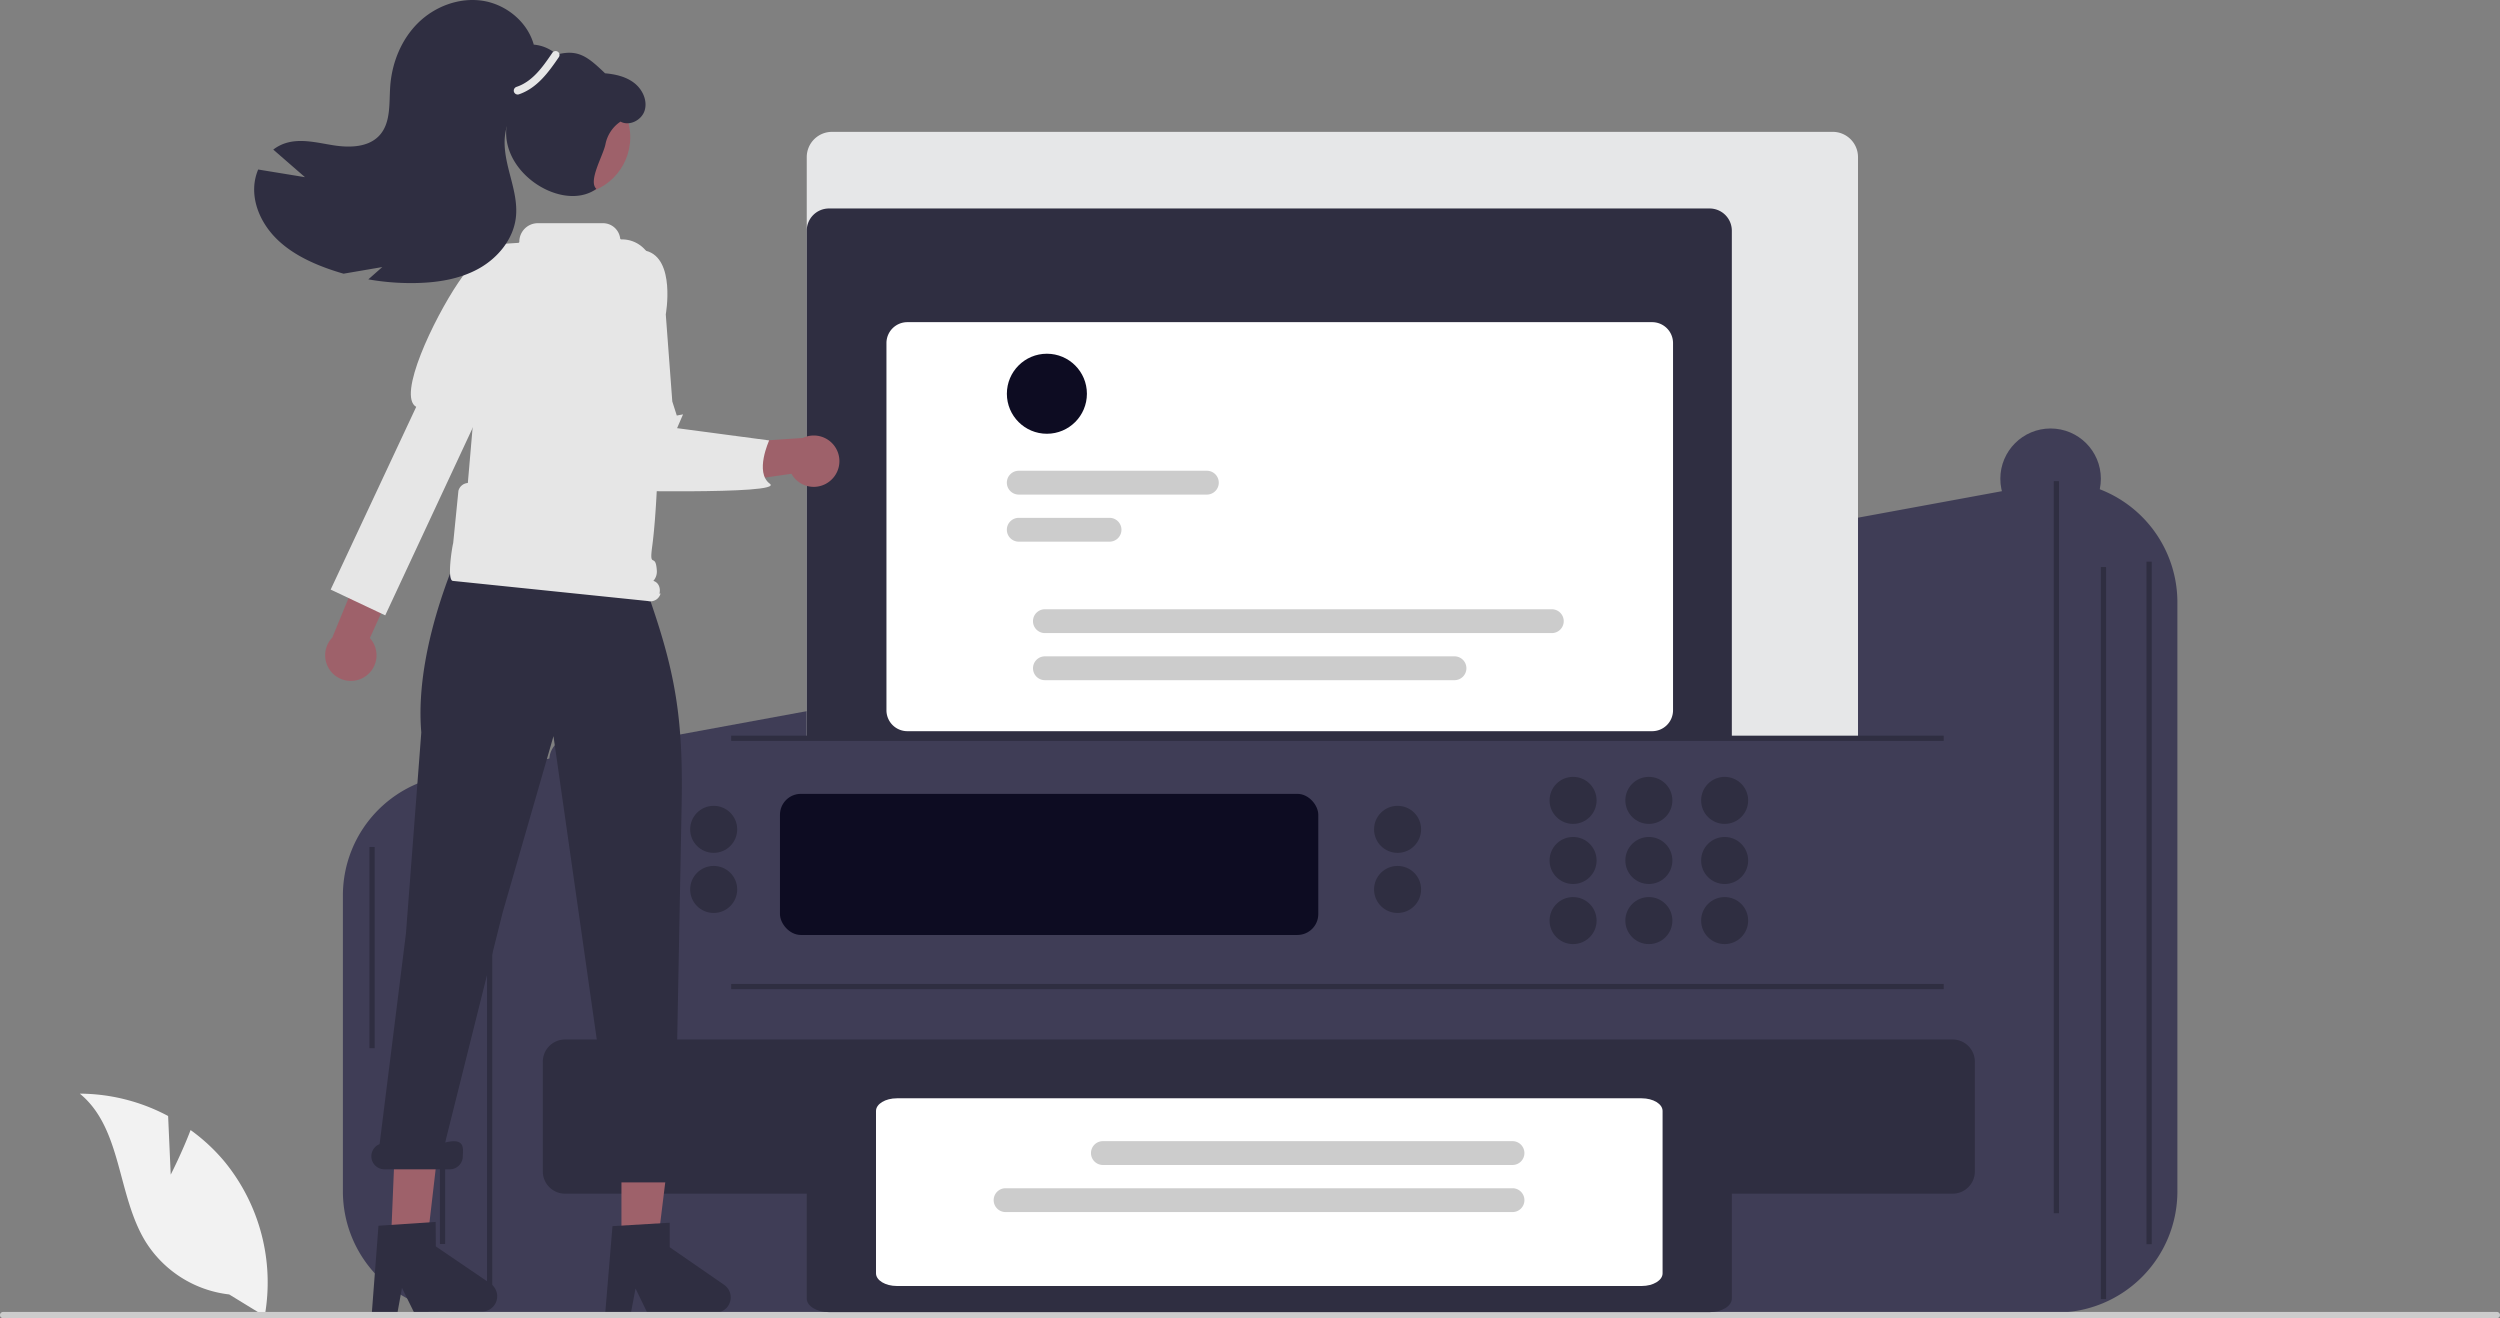 <svg xmlns="http://www.w3.org/2000/svg" width="956.67" height="504.421" viewBox="0 0 956.67 504.421" xmlns:xlink="http://www.w3.org/1999/xlink" role="img" artist="Katerina Limpitsouni" source="https://undraw.co/"><rect x="0" y="0" width="956.67" height="504.421" fill="#808080" stroke="none"/><path d="M908.575,700.07H299.189a46.36,46.36,0,0,1-46.307-46.307V540.377A46.36,46.36,0,0,1,299.189,494.07L908.575,381.917a46.36,46.36,0,0,1,46.307,46.307v225.54A46.36,46.36,0,0,1,908.575,700.07Z" transform="translate(-121.665 -197.789)" fill="#3f3d56"/><rect x="186.369" y="317.364" width="2" height="179.753" fill="#2f2e41"/><rect x="141.369" y="324.11" width="2" height="77.007" fill="#2f2e41"/><rect x="168.346" y="296.281" width="2" height="179.753" fill="#2f2e41"/><path d="M823.006,492.57H440.041a9.67,9.67,0,0,1-9.659-9.659V257.905a9.67,9.67,0,0,1,9.659-9.659H823.006a9.67,9.67,0,0,1,9.659,9.659v225.006A9.671,9.671,0,0,1,823.006,492.57Z" transform="translate(-121.665 -197.789)" fill="#e6e7e8"/><path d="M775.882,492.57h-337a8.51,8.51,0,0,1-8.5-8.5v-198a8.509,8.509,0,0,1,8.5-8.5h337a8.51,8.51,0,0,1,8.5,8.5v198A8.51,8.51,0,0,1,775.882,492.57Z" transform="translate(-121.665 -197.789)" fill="#2f2e41"/><path d="M870.382,574.07h-530a8.51,8.51,0,0,1-8.5-8.5v-77a8.51,8.51,0,0,1,8.5-8.5h530a8.51,8.51,0,0,1,8.5,8.5v77A8.51,8.51,0,0,1,870.382,574.07Z" transform="translate(-121.665 -197.789)" fill="#3f3d56"/><rect x="298.467" y="303.781" width="206" height="54" rx="8" fill="#0d0c22"/><circle cx="601.967" cy="306.281" r="9" fill="#2f2e41"/><circle cx="630.967" cy="306.281" r="9" fill="#2f2e41"/><circle cx="659.967" cy="306.281" r="9" fill="#2f2e41"/><circle cx="601.967" cy="329.281" r="9" fill="#2f2e41"/><circle cx="630.967" cy="329.281" r="9" fill="#2f2e41"/><circle cx="659.967" cy="329.281" r="9" fill="#2f2e41"/><circle cx="601.967" cy="352.281" r="9" fill="#2f2e41"/><circle cx="534.807" cy="317.364" r="9" fill="#2f2e41"/><circle cx="534.807" cy="340.364" r="9" fill="#2f2e41"/><circle cx="784.698" cy="183.202" r="19.235" fill="#3f3d56"/><circle cx="273.102" cy="317.364" r="9" fill="#2f2e41"/><circle cx="273.102" cy="340.364" r="9" fill="#2f2e41"/><circle cx="630.967" cy="352.281" r="9" fill="#2f2e41"/><circle cx="659.967" cy="352.281" r="9" fill="#2f2e41"/><path d="M868.882,654.57h-531a8.51,8.51,0,0,1-8.5-8.5v-42a8.51,8.51,0,0,1,8.5-8.5h531a8.51,8.51,0,0,1,8.5,8.5v42A8.51,8.51,0,0,1,868.882,654.57Z" transform="translate(-121.665 -197.789)" fill="#2f2e41"/><path d="M468.882,321.07h285a8,8,0,0,1,8,8V469.589a8,8,0,0,1-8,8h-285a8,8,0,0,1-8-8V329.07A8,8,0,0,1,468.882,321.07Z" transform="translate(-121.665 -197.789)" fill="#fff"/><circle cx="400.611" cy="150.674" r="15.313" fill="#0d0c22"/><path d="M583.487,387.052H511.523a4.56,4.56,0,0,1-.02-9.12h71.984a4.56,4.56,0,1,1,.012,9.12Z" transform="translate(-121.665 -197.789)" fill="#ccc"/><path d="M546.25,405.07H511.523a4.56,4.56,0,0,1-.014-9.12h34.74a4.56,4.56,0,0,1,0,9.12Z" transform="translate(-121.665 -197.789)" fill="#ccc"/><path d="M715.487,440.052H521.523a4.56,4.56,0,0,1-.012-9.12H715.487a4.56,4.56,0,1,1,.012,9.12h-.012Z" transform="translate(-121.665 -197.789)" fill="#ccc"/><path d="M678.25,458.07H521.523a4.56,4.56,0,0,1,0-9.12H678.25a4.56,4.56,0,0,1,0,9.12Z" transform="translate(-121.665 -197.789)" fill="#ccc"/><path d="M186.996,647.282l-.998-22.434a72.456,72.456,0,0,0-33.796-8.555c16.231,13.27,14.203,38.851,25.208,56.697a43.582,43.582,0,0,0,31.959,20.14l13.583,8.316a73.03,73.03,0,0,0-15.393-59.179,70.542,70.542,0,0,0-12.964-12.046C191.342,638.799,186.996,647.282,186.996,647.282Z" transform="translate(-121.665 -197.789)" fill="#f2f2f2"/><path d="M261.197,456.807a9.76,9.76,0,0,0,2.006-14.831l32.387-71.766-17.958,1.538L248.832,441.742a9.813,9.813,0,0,0,12.365,15.065Z" transform="translate(-121.665 -197.789)" fill="#9e616a"/><path d="M320.037,302.75l-8.584-10.213s-4.893-.716-14.412,13.393c-9.37,13.888-23.482,43.366-16.107,47.554l-32.736,69.917,20.879,9.863L304.276,357.782l15.606-21.235Z" transform="translate(-121.665 -197.789)" fill="#e6e6e6"/><polygon points="182.344 225.202 242.344 224.202 247.344 183.202 182.344 183.202 182.344 225.202" fill="#9e616a"/><polygon points="237.812 476.034 251.663 476.033 258.253 422.606 237.81 422.607 237.812 476.034" fill="#9e616a"/><polygon points="149.568 475.847 163.419 475.75 169.634 422.278 151.62 426.411 149.568 475.847" fill="#9e616a"/><polygon points="192.89 147.893 189.752 156.053 190.379 164.213 251.804 185.488 248.756 149.776 241.851 141.616 192.89 147.893" fill="#ffb6b6"/><circle cx="219.242" cy="52.521" r="21.938" fill="#9e616a"/><path d="M356.042,666.99l21.896-1.307v9.381l20.817,14.377a5.86,5.86,0,0,1-3.33,10.682H369.357l-4.493-9.279-1.754,9.279H353.281Z" transform="translate(-121.665 -197.789)" fill="#2f2e41"/><path d="M266.495,666.837l21.886-1.46.066,9.381,20.917,14.231a5.86,5.86,0,0,1-3.255,10.705l-26.067.182-4.558-9.248-1.689,9.291-9.828.069Z" transform="translate(-121.665 -197.789)" fill="#2f2e41"/><path d="M266.923,635.611l10.086-80.62,5.873-76.921c-3-35,17.127-75.079,17.127-75.079l7.873-34.921L366.023,415.052l-.014-.061c12.931,35.268,17.215,52.691,16.506,90.248L379.968,640.25h.799a5,5,0,0,1,0,10h-25a5,5,0,0,1,0-10h.645L333.464,479.493,314.009,546.991l-22,88c8-2,6.758,2.634,6.758,5.258a5,5,0,0,1-5,5h-25a4.995,4.995,0,0,1-1.844-9.639Z" transform="translate(-121.665 -197.789)" fill="#2f2e41"/><path d="M295.086,405.616l2-20a3.987,3.987,0,0,1,3.605-2.995c.833-9.527,4.339-50.629,4.549-52.421l.008-.076,1.594-34.058a5.037,5.037,0,0,1,4.703-4.79l8.421-.55a.446.446,0,0,0,.431-.445,7.081,7.081,0,0,1,7.081-7.081h24.931a6.63,6.63,0,0,1,6.576,5.804.44.44,0,0,0,.448.396l.003-0a11.845,11.845,0,0,1,11.915,9.824c3.408,19.831,3.239,82.84-.138,107.862-1.176,8.711,1.359,1.812,1.803,9.1a5.365,5.365,0,0,1-1.336,3.89c2.058.598,2.856,2.821,2.328,4.916l.438-.108a4,4,0,0,1-4.856,2.901l-74.709-7.713C292.74,419.53,294.546,407.758,295.086,405.616Z" transform="translate(-121.665 -197.789)" fill="#e6e6e6"/><path d="M439.226,381.896a9.76,9.76,0,0,1-14.7-2.809l-33.784,4.906,7.163-16.54,30.965-2.067a9.813,9.813,0,0,1,10.356,16.51Z" transform="translate(-121.665 -197.789)" fill="#9e616a"/><path d="M376.435,318.102s3.867-21.382-7.542-24.341-17.477,16.217-17.477,16.217c-9.192,28.341-10.297,47.864-.535,55.535l-.192,19.916s71.474,1.798,65.569-2.532-.251-16.577-.251-16.577L380.763,361.635l2.283-5.287-2.395.46-1.72-5.397Z" transform="translate(-121.665 -197.789)" fill="#e6e6e6"/><path d="M238.376,265.59q-6.07-5.273-12.137-10.554a15.258,15.258,0,0,1,4.467-2.394c5.947-1.978,12.392-.224,18.571.749,6.189.977,13.385.821,17.605-3.802,4.386-4.807,3.652-12.147,4.099-18.627.613-9.046,4.198-18.006,10.643-24.375s15.839-9.893,24.795-8.494c8.952,1.408,17.085,8.048,19.499,16.776A14.974,14.974,0,0,1,339.638,229.229c.018,3.418-1.344,6.991-4.146,8.958s-7.092,1.85-9.34-.739l3.276-3.517c-5.748-.273-12.65,7.601-14.055,13.185-1.41,5.571-.139,11.438,1.302,17.006s3.07,11.264,2.385,16.975c-.983,8.215-6.815,15.324-14.027,19.384s-15.661,5.419-23.931,5.61a93.732,93.732,0,0,1-18.482-1.4c1.781-1.567,3.553-3.138,5.334-4.705L253.134,302.52c-2.404-.685-4.79-1.467-7.141-2.339-6.838-2.553-13.485-5.988-18.635-11.143-5.155-5.167-8.686-12.245-8.42-19.535a19.569,19.569,0,0,1,1.527-6.846Q229.422,264.119,238.376,265.59Z" transform="translate(-121.665 -197.789)" fill="#2f2e41"/><path d="M364.399,229.572c-3.146-2.453-7.22-3.384-11.194-3.736-6.909-6.59-10.577-9.618-19.704-6.814s-12.311,12.335-16.252,21.032c-9.447,20.849,18.633,40.016,32.633,30.016-3.295-3.042,2.649-12.756,3.487-17.162a13.562,13.562,0,0,1,5.748-8.586c3.339,1.868,8.074-.51,9.224-4.215C369.524,236.298,367.545,232.026,364.399,229.572Z" transform="translate(-121.665 -197.789)" fill="#2f2e41"/><path d="M121.665,701.021a1.186,1.186,0,0,0,1.183,1.19H1077.145a1.19,1.19,0,0,0,0-2.38H122.855a1.186,1.186,0,0,0-1.19,1.183v.007Z" transform="translate(-121.665 -197.789)" fill="#ccc"/><path d="M775.882,699.899h-337c-4.692-.003-8.495-2.324-8.5-5.189V650.759c.005-2.864,3.808-5.185,8.5-5.189h337c4.692.003,8.495,2.324,8.5,5.189v43.952C784.376,697.575,780.574,699.896,775.882,699.899Z" transform="translate(-121.665 -197.789)" fill="#2f2e41"/><path d="M749.882,689.899h-285c-4.418,0-8-2.171-8-4.848V622.919c0-2.678,3.582-4.848,8-4.848h285c4.418,0,8,2.171,8,4.848v62.132C757.882,687.729,754.3,689.899,749.882,689.899Z" transform="translate(-121.665 -197.789)" fill="#fff"/><path d="M506.482,652.49H700.447a4.56,4.56,0,0,1,.012,9.12H506.482a4.56,4.56,0,0,1-.023-9.12h.023Z" transform="translate(-121.665 -197.789)" fill="#ccc"/><path d="M543.72,634.472H700.447a4.56,4.56,0,0,1,.001,9.12H543.72a4.56,4.56,0,1,1-.02-9.12h.02Z" transform="translate(-121.665 -197.789)" fill="#ccc"/><path d="M332.98,218.07c-3.515,5.149-7.421,10.863-13.615,12.948a1.535,1.535,0,0,0-1.048,1.845,1.515,1.515,0,0,0,1.845,1.048c7.019-2.363,11.407-8.466,15.408-14.327a1.5,1.5,0,0,0-2.59-1.514h0Z" transform="translate(-121.665 -197.789)" fill="#e6e6e6"/><rect x="785.909" y="184.128" width="2" height="280.133" fill="#2f2e41"/><rect x="803.933" y="216.984" width="2" height="280.133" fill="#2f2e41"/><rect x="821.396" y="214.925" width="2" height="261.185" fill="#2f2e41"/><rect x="279.804" y="281.518" width="463.994" height="2" fill="#2f2e41"/><rect x="279.804" y="376.518" width="463.994" height="2" fill="#2f2e41"/></svg>